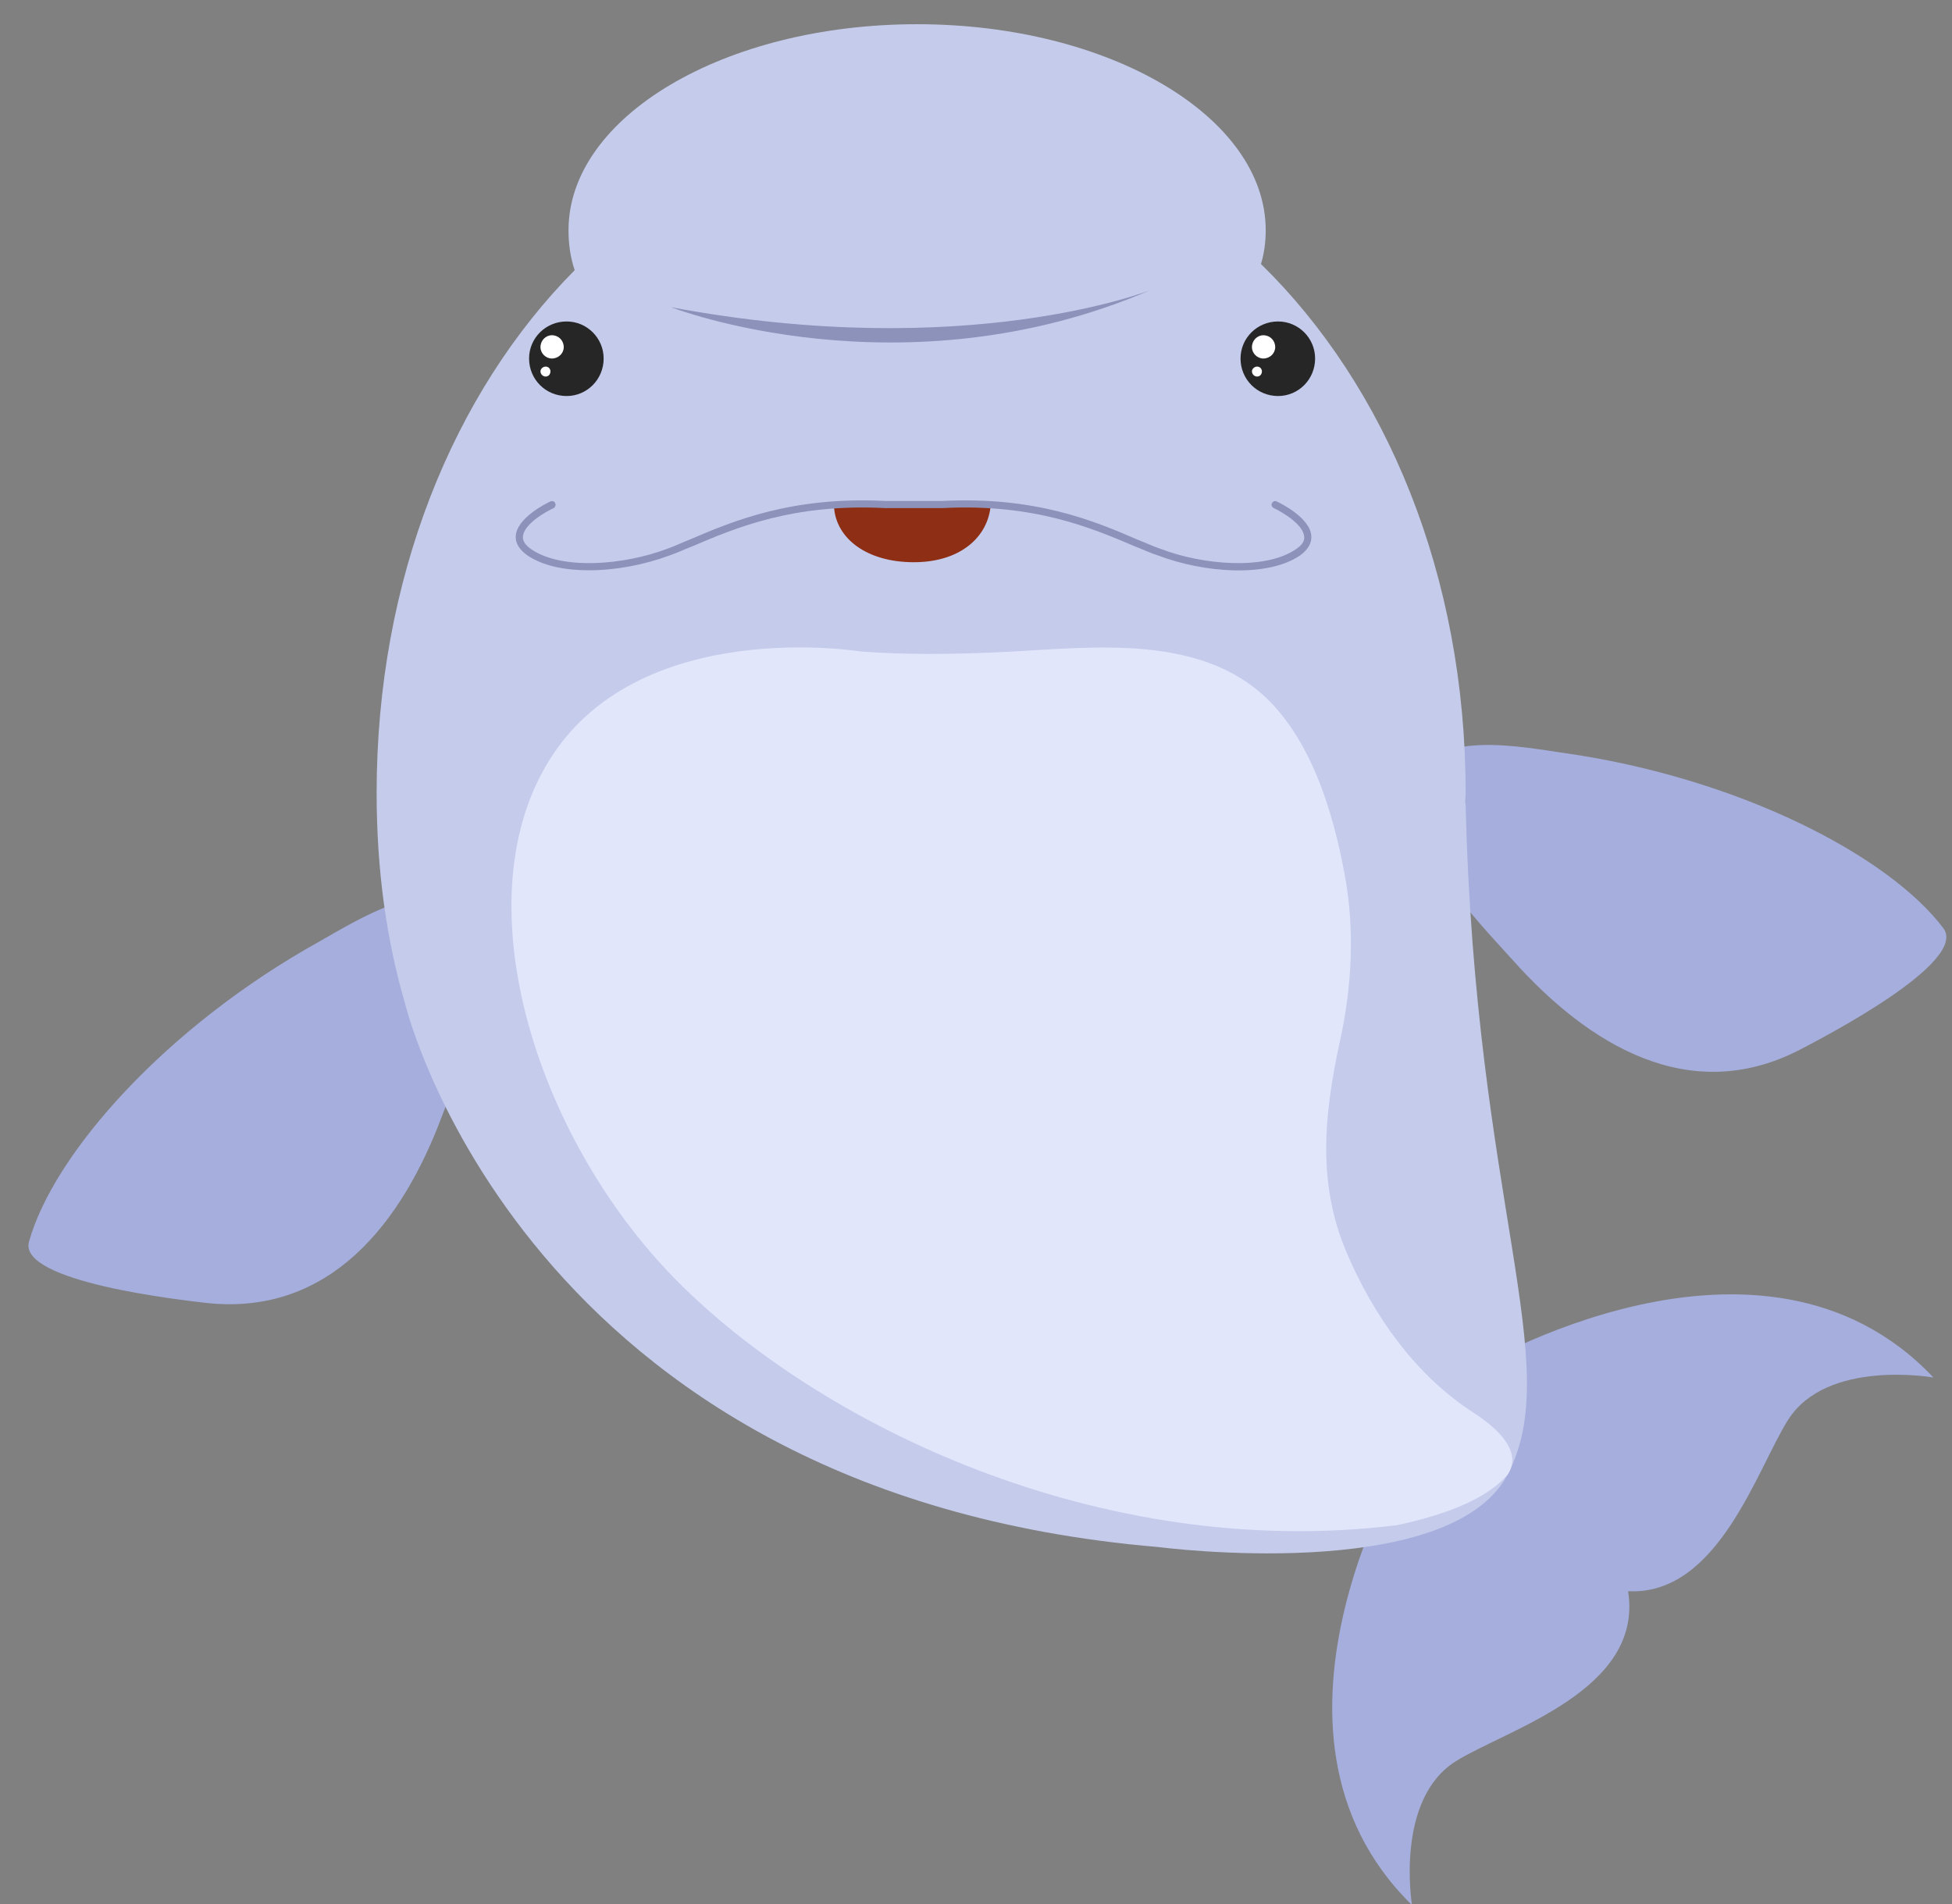 <svg version="1.2" xmlns="http://www.w3.org/2000/svg" viewBox="0 0 411 401" width="411" height="401">
	<rect x="0" y="0" width="411" height="401" fill="#808080" stroke="none"/>
	<title>10675-ai</title>
	<style>
		.s0 { fill: #a5aedc } 
		.s1 { fill: #c5cbeb } 
		.s2 { fill: #e2e6fb } 
		.s3 { fill: #262626 } 
		.s4 { fill: #ffffff } 
		.s5 { fill: #8d2e15 } 
		.s6 { fill: #8c92ba } 
	</style>
	<g id="_Artboards_">
	</g>
	<g id="Layer 1">
		<g id="&lt;Group&gt;">
			<path id="&lt;Path&gt;" class="s0" d="m407.1 290.1c-36.3-38.4-97-1.7-97-1.7l-12.8 15.8c0 0-37.8 60 0 97 0 0-3.7-22.4 9.4-30.4 10.9-6.7 39.4-14.9 36.1-35.7 19 1 27.2-25.9 33.7-36.1 8.2-12.9 30.6-8.9 30.6-8.9z"/>
			<path id="&lt;Path&gt;" class="s0" d="m98.8 193.8q-0.2-0.4-0.5-0.8c-6.1-10.3-24.1 1.4-31.1 5.3-32.2 17.9-55.9 44.6-61.1 63.2-2.3 8.5 32.3 12.3 37.4 12.9 26.1 2.8 41.2-17.1 49.5-39.2 4.7-12.4 11.8-28.3 5.8-41.4z"/>
			<path id="&lt;Path&gt;" class="s0" d="m298.4 165.9q0-0.5 0.1-1c2-11.8 23-7.4 31-6.3 36.4 5.2 68.1 21.5 79.7 36.9 5.3 7.2-25.7 23.2-30.3 25.6-23.3 12-44.5-1.2-60.2-18.7-8.9-9.9-21.3-22.1-20.3-36.5z"/>
			<path id="&lt;Path&gt;" class="s1" d="m308.6 169.5q0-0.2-0.1-0.4c0-0.7 0.1-1.4 0.1-2.1 0-45.9-16.8-85.7-43.1-111.4 0.7-2.3 1-4.7 1-7.1 0-23.9-32.9-43.4-73.4-43.4-40.6 0-73.4 19.5-73.4 43.4 0 2.9 0.4 5.7 1.3 8.4-25.5 25.7-41.7 65-41.7 110.1 0 16.3 2.1 31.1 6 44.4 0 0 24.7 103.1 158.6 114.4 0 0 61.1 8 73.5-15.2 12.3-23.2-6.8-57.4-8.8-141.1z"/>
			<g id="&lt;Group&gt;">
				<path id="&lt;Path&gt;" class="s2" d="m315.7 312.3q0.9-0.8 1.7-1.7c1.6-2.3 2.6-6.8-7.3-13.2-12.2-7.9-21-20.5-26.6-33.7-6.2-14.6-4.7-29.1-1.4-44.3 2.5-11.4 3.2-23.2 1.1-34.8-2.5-13.8-7.5-30.7-19-39.7-15-11.7-37.3-8.2-54.9-7.5-9.3 0.4-18.7 0.5-28.1-0.2 0 0-45.6-7.5-64.9 21.9-19.4 29.4-4 79.9 26 110.4 30 30.4 89.3 59.4 151.8 51.7 8.9-1.9 16.8-4.7 21.6-8.9z"/>
			</g>
			<g id="&lt;Group&gt;">
				<g id="&lt;Group&gt;">
					<path id="&lt;Path&gt;" class="s3" d="m127.1 75.5c0 4.4-3.5 7.9-7.8 7.9-4.4 0-7.9-3.5-7.9-7.9 0-4.3 3.5-7.8 7.9-7.8 4.3 0 7.8 3.5 7.8 7.8z"/>
					<path id="&lt;Path&gt;" class="s4" d="m118.7 73.1c0 1.3-1.1 2.4-2.5 2.4-1.3 0-2.4-1.1-2.4-2.4 0-1.4 1.1-2.5 2.4-2.5 1.4 0 2.5 1.1 2.5 2.5z"/>
					<path id="&lt;Path&gt;" class="s4" d="m115.9 78.2c0 0.6-0.4 1.1-1 1.1-0.6 0-1.1-0.5-1.1-1.1 0-0.5 0.5-1 1.1-1 0.6 0 1 0.5 1 1z"/>
				</g>
				<g id="&lt;Group&gt;">
					<path id="&lt;Path&gt;" class="s3" d="m276.9 75.5c0 4.4-3.5 7.9-7.8 7.9-4.4 0-7.9-3.5-7.9-7.9 0-4.3 3.5-7.8 7.9-7.8 4.3 0 7.8 3.5 7.8 7.8z"/>
					<path id="&lt;Path&gt;" class="s4" d="m268.5 73.1c0 1.3-1.1 2.4-2.5 2.4-1.3 0-2.4-1.1-2.4-2.4 0-1.4 1.1-2.5 2.4-2.5 1.4 0 2.5 1.1 2.5 2.5z"/>
					<path id="&lt;Path&gt;" class="s4" d="m265.7 78.2c0 0.6-0.4 1.1-1 1.1-0.6 0-1.1-0.5-1.1-1.1 0-0.5 0.5-1 1.1-1 0.6 0 1 0.5 1 1z"/>
				</g>
			</g>
			<g id="&lt;Group&gt;">
				<g id="&lt;Group&gt;">
					<path id="&lt;Path&gt;" class="s5" d="m198.4 106.3h-12.1c-4.4-0.1-7 0.2-10.7 0.4 0.4 6.7 6.9 11.7 16.8 11.7 9.9 0 15.7-5.4 16.2-12.1-3.8-0.2-5.7-0.1-10.2 0z"/>
				</g>
				<path id="&lt;Path&gt;" class="s6" d="m124 120.1c-5 0-9.6-0.9-12.9-3.1q-2.7-1.9-2.5-4.2c0.3-3.8 6.6-6.9 7.3-7.2 0.4-0.2 0.9 0 1 0.4 0.2 0.3 0 0.8-0.3 1-1.8 0.8-6.3 3.4-6.5 6q-0.1 1.4 1.8 2.7c6.5 4.4 19.5 3.3 28.5-0.1 1.5-0.5 3.1-1.3 4.9-2 9.1-3.9 21.5-9.1 41.1-8.1h12c19.6-1 32 4.2 41 8.1 1.8 0.7 3.5 1.5 5 2 8.9 3.4 21.9 4.5 28.4 0.1q2-1.3 1.8-2.7c-0.2-2.6-4.7-5.2-6.4-6-0.4-0.2-0.6-0.7-0.4-1 0.2-0.4 0.6-0.6 1-0.4 0.7 0.3 7 3.4 7.3 7.2q0.2 2.3-2.4 4.2c-7 4.7-20.3 3.6-29.8 0-1.6-0.5-3.3-1.3-5.1-2-8.9-3.8-21.1-9-40.3-8h-12.2c-19.3-1-31.5 4.2-40.4 8-1.8 0.7-3.5 1.5-5 2-5.1 1.9-11.2 3.1-16.9 3.1z"/>
			</g>
			<path id="&lt;Path&gt;" class="s6" d="m141.3 64.7c0 0 48.6 18.9 100.9-3.6 0 0-38.5 15.3-100.9 3.6z"/>
		</g>
	</g>
</svg>
